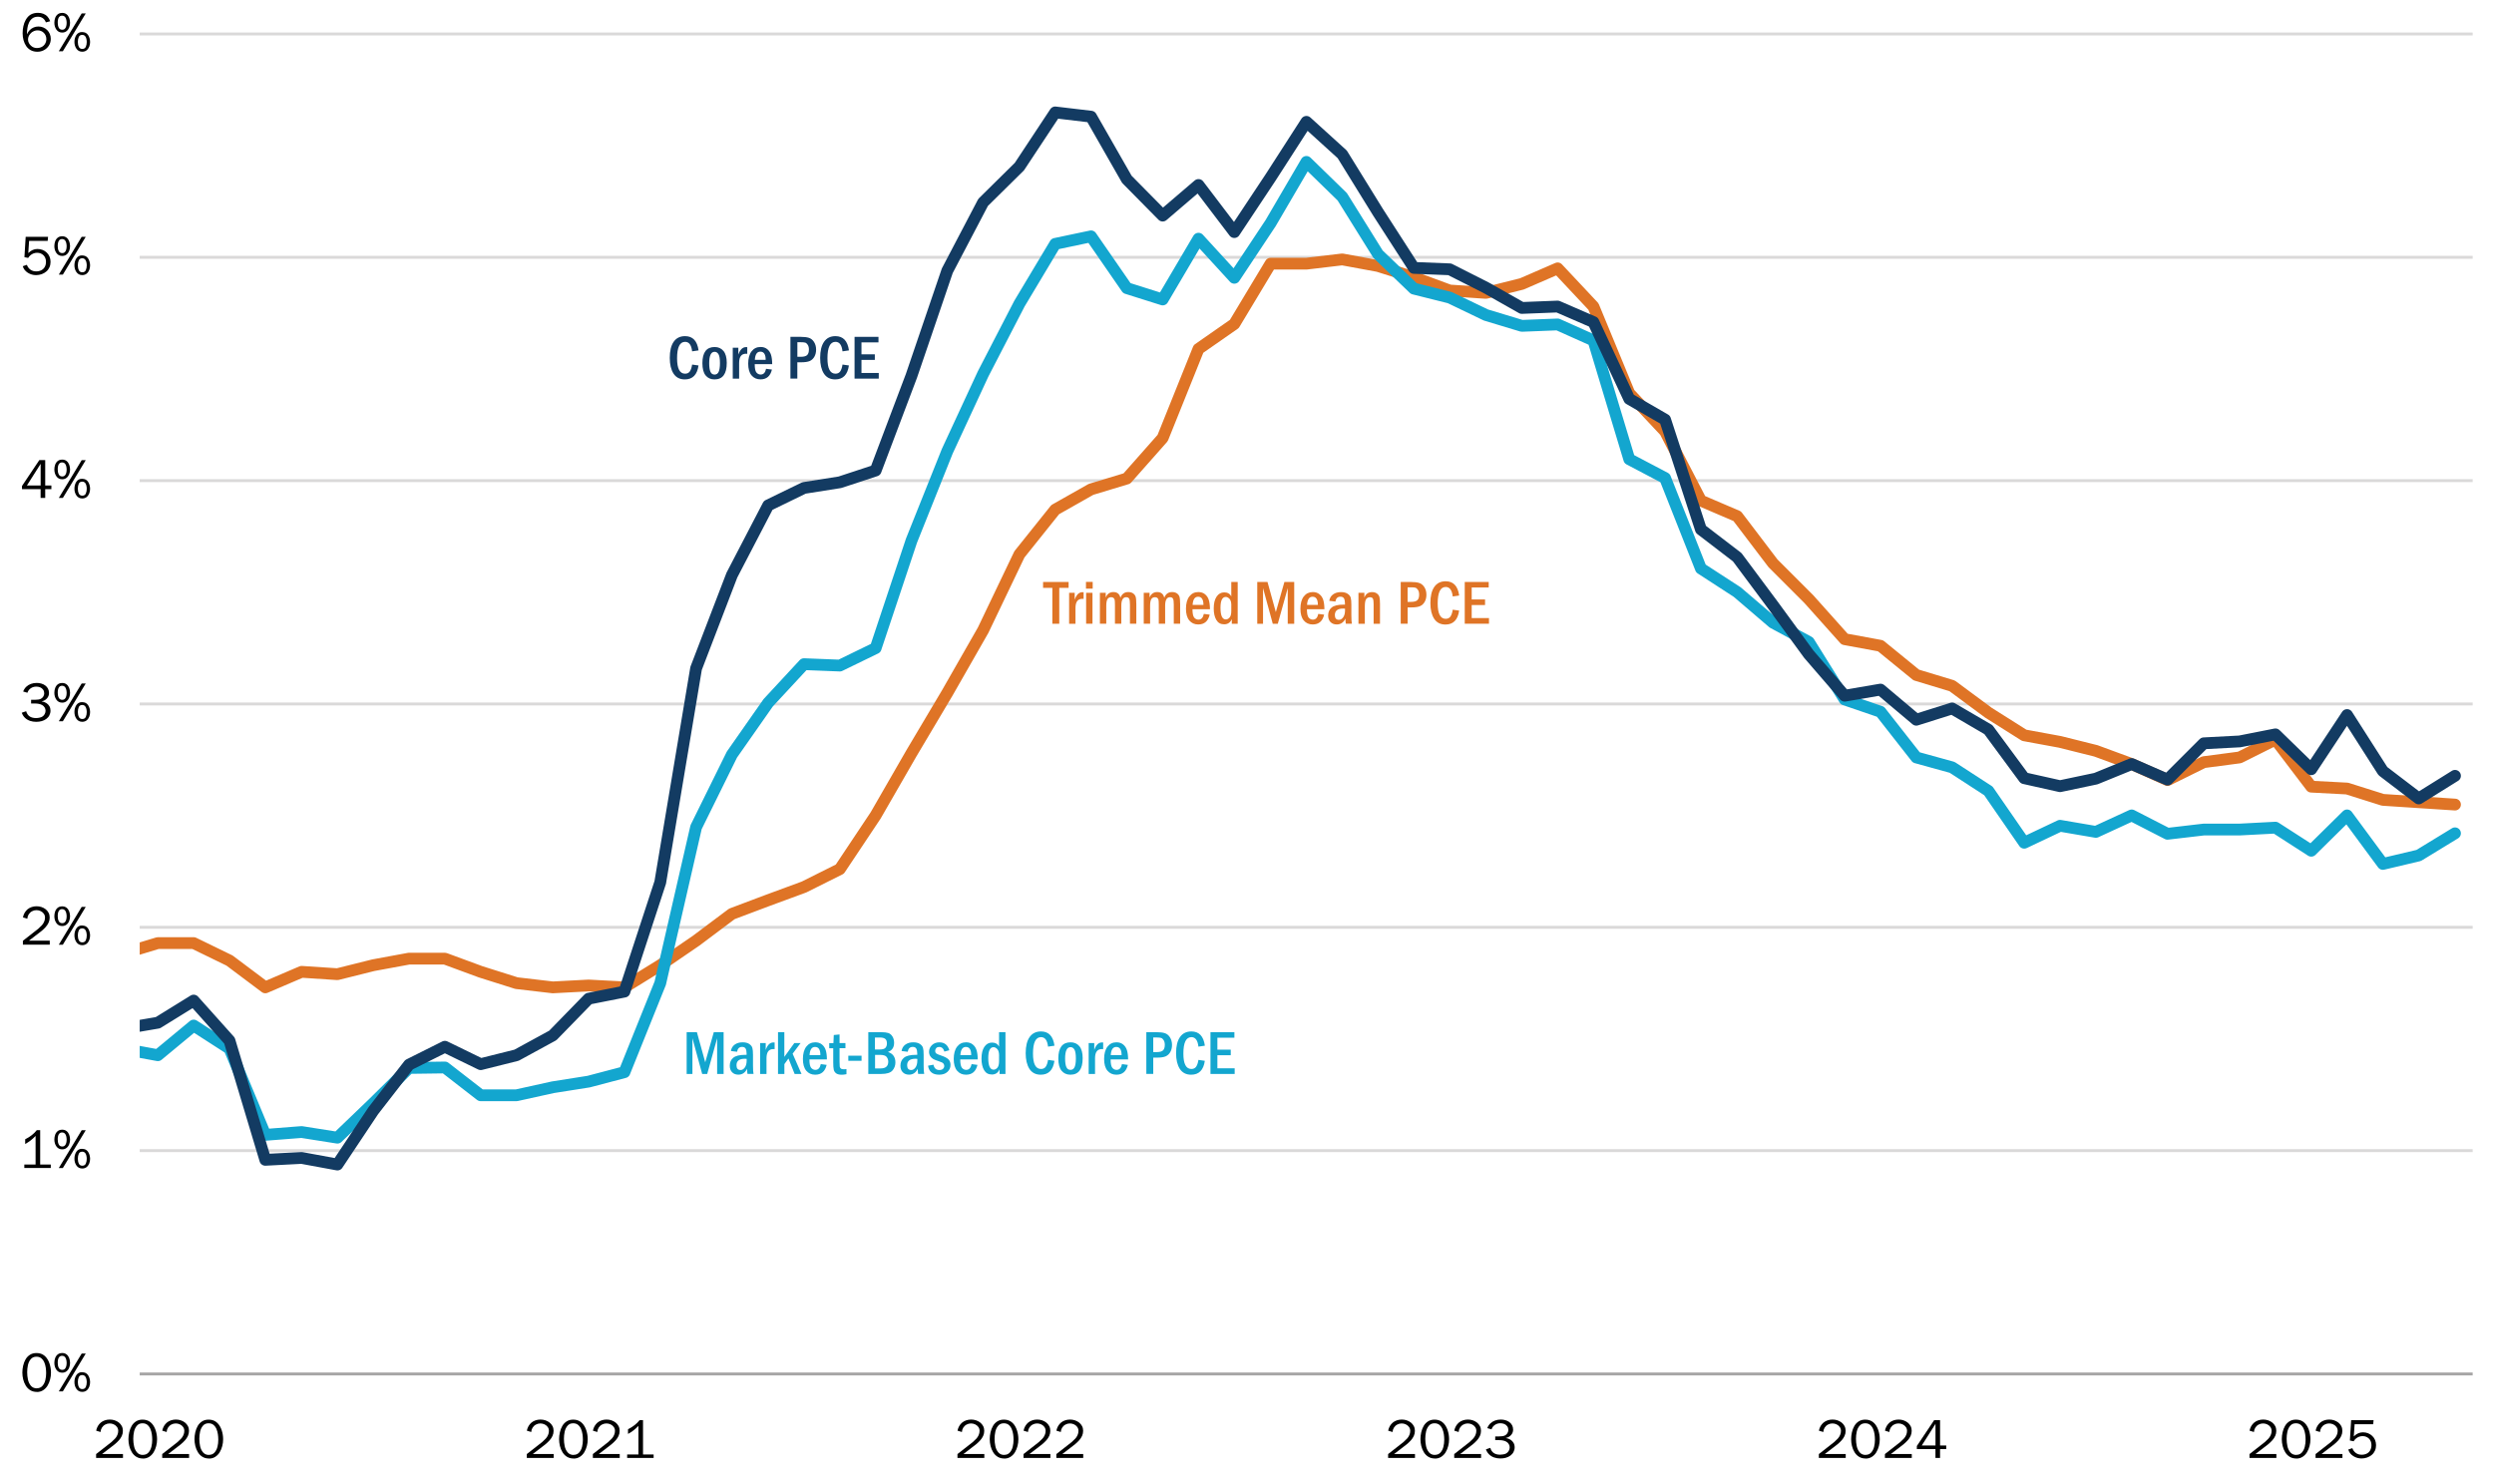 <?xml version="1.0" encoding="UTF-8"?><svg xmlns="http://www.w3.org/2000/svg" xmlns:xlink="http://www.w3.org/1999/xlink" viewBox="0 0 635 378"><defs><clipPath id="b"><polygon points="-12.31 386.77 644.57 386.77 644.57 -5.63 -12.31 -5.63 -12.31 386.77 -12.31 386.77" clip-rule="evenodd" fill="none"/></clipPath><clipPath id="c"><polygon points="-12.31 386.77 644.57 386.77 644.57 -5.63 -12.31 -5.63 -12.31 386.77 -12.31 386.77" clip-rule="evenodd" fill="none"/></clipPath><clipPath id="d"><polygon points="35.57 350.65 630.29 350.65 630.29 8.53 35.57 8.53 35.57 350.65 35.57 350.65" clip-rule="evenodd" fill="none"/></clipPath><clipPath id="e"><polygon points="35.57 350.65 630.29 350.65 630.29 8.53 35.57 8.53 35.57 350.65 35.57 350.65" clip-rule="evenodd" fill="none"/></clipPath><clipPath id="f"><polygon points="35.57 350.65 630.29 350.65 630.29 8.53 35.57 8.53 35.57 350.65 35.57 350.65" clip-rule="evenodd" fill="none"/></clipPath><clipPath id="g"><polygon points="-12.31 386.77 644.57 386.77 644.57 -5.63 -12.31 -5.63 -12.31 386.77 -12.31 386.77" clip-rule="evenodd" fill="none"/></clipPath><clipPath id="h"><polygon points="-12.31 386.77 644.57 386.77 644.57 -5.63 -12.31 -5.63 -12.31 386.77 -12.31 386.77" clip-rule="evenodd" fill="none"/></clipPath><clipPath id="i"><polygon points="-12.31 386.77 644.57 386.77 644.57 -5.63 -12.31 -5.63 -12.31 386.77 -12.31 386.77" clip-rule="evenodd" fill="none"/></clipPath><clipPath id="j"><polygon points="-12.31 386.77 644.57 386.77 644.57 -5.63 -12.31 -5.63 -12.31 386.77 -12.31 386.77" clip-rule="evenodd" fill="none"/></clipPath><clipPath id="k"><polygon points="-12.31 386.77 644.57 386.77 644.57 -5.63 -12.31 -5.63 -12.31 386.77 -12.31 386.77" clip-rule="evenodd" fill="none"/></clipPath><clipPath id="l"><polygon points="-12.31 386.77 644.57 386.77 644.57 -5.63 -12.31 -5.63 -12.31 386.77 -12.31 386.77" clip-rule="evenodd" fill="none"/></clipPath><clipPath id="m"><polygon points="-12.31 386.77 644.57 386.77 644.57 -5.63 -12.31 -5.63 -12.31 386.77 -12.31 386.77" clip-rule="evenodd" fill="none"/></clipPath><clipPath id="n"><polygon points="-12.31 386.77 644.57 386.77 644.57 -5.63 -12.31 -5.63 -12.31 386.77 -12.31 386.77" clip-rule="evenodd" fill="none"/></clipPath><clipPath id="o"><polygon points="-12.31 386.77 644.57 386.77 644.57 -5.63 -12.31 -5.63 -12.31 386.77 -12.31 386.77" clip-rule="evenodd" fill="none"/></clipPath><clipPath id="p"><polygon points="-12.31 386.77 644.57 386.77 644.57 -5.63 -12.31 -5.63 -12.31 386.77 -12.31 386.77" clip-rule="evenodd" fill="none"/></clipPath><clipPath id="q"><polygon points="-12.31 386.77 644.57 386.77 644.57 -5.63 -12.31 -5.63 -12.31 386.77 -12.31 386.77" clip-rule="evenodd" fill="none"/></clipPath><clipPath id="r"><polygon points="-12.31 386.77 644.57 386.77 644.57 -5.63 -12.31 -5.63 -12.31 386.77 -12.31 386.77" clip-rule="evenodd" fill="none"/></clipPath><clipPath id="s"><polygon points="-12.31 386.77 644.57 386.77 644.57 -5.63 -12.31 -5.63 -12.31 386.77 -12.31 386.77" clip-rule="evenodd" fill="none"/></clipPath><clipPath id="t"><polygon points="7.37 100.45 386.33 100.45 386.33 80.89 7.37 80.89 7.37 100.45 7.37 100.45" clip-rule="evenodd" fill="none"/></clipPath><clipPath id="u"><polygon points="-12.31 386.89 644.69 386.89 644.69 -5.63 -12.31 -5.63 -12.31 386.89 -12.31 386.89" clip-rule="evenodd" fill="none"/></clipPath><clipPath id="v"><polygon points="-12.31 386.89 644.69 386.89 644.69 -5.63 -12.31 -5.63 -12.31 386.89 -12.31 386.89" clip-rule="evenodd" fill="none"/></clipPath><clipPath id="w"><polygon points="-12.31 386.89 644.69 386.89 644.69 -5.63 -12.31 -5.63 -12.31 386.89 -12.31 386.89" clip-rule="evenodd" fill="none"/></clipPath><clipPath id="x"><polygon points="-12.31 386.89 644.69 386.89 644.69 -5.63 -12.31 -5.63 -12.31 386.89 -12.31 386.89" clip-rule="evenodd" fill="none"/></clipPath><clipPath id="y"><polygon points="-12.31 386.89 644.69 386.89 644.69 -5.63 -12.31 -5.63 -12.31 386.89 -12.31 386.89" clip-rule="evenodd" fill="none"/></clipPath></defs><g id="a"><g clip-path="url(#b)"><path d="M35.57,293.05h594M35.57,236.17h594M35.57,179.29h594M35.57,122.41h594M35.57,65.53h594M35.57,8.65h594" fill="none" stroke="#dad9d9" stroke-linejoin="round" stroke-width=".75"/></g><g clip-path="url(#c)"><line x1="35.57" y1="349.93" x2="629.57" y2="349.93" fill="none" stroke="#a6a5a5" stroke-linejoin="round" stroke-width=".75"/></g><g clip-path="url(#d)"><polyline points="-69.49 241.27 -60.37 237.91 -51.25 235.63 -42.01 228.79 -32.89 233.83 -23.77 236.11 -14.65 233.83 -5.53 233.35 3.59 236.71 12.83 237.91 21.95 242.95 31.07 242.95 40.19 240.19 49.31 240.19 58.43 244.63 67.55 251.47 76.79 247.51 85.91 248.11 95.03 245.83 104.15 244.15 113.27 244.15 122.39 247.51 131.51 250.39 140.75 251.47 149.87 250.99 158.99 251.47 168.11 245.83 177.23 239.59 186.35 232.75 195.59 229.27 204.71 225.91 213.83 221.35 222.95 207.67 232.07 191.83 241.19 176.47 250.31 160.51 259.55 141.19 268.67 129.79 277.79 124.63 286.91 121.87 296.03 111.55 305.15 88.87 314.27 82.51 323.51 67.15 332.63 67.15 341.75 66.07 350.87 67.75 359.99 70.63 369.11 73.99 378.35 74.59 387.47 72.31 396.59 68.35 405.71 78.07 414.83 100.15 423.95 109.87 433.07 127.51 442.31 131.47 451.43 143.47 460.55 152.59 469.67 162.79 478.79 164.47 487.91 171.91 497.03 174.67 506.27 181.51 515.39 187.27 524.51 188.95 533.63 191.23 542.75 194.59 551.87 198.67 561.11 194.11 570.23 192.91 579.35 188.35 588.47 200.35 597.59 200.83 606.71 203.71 615.83 204.31 625.07 204.91" fill="none" stroke="#df7426" stroke-linecap="round" stroke-linejoin="round" stroke-width="3"/></g><g clip-path="url(#e)"><polyline points="-69.49 249.43 -60.37 256.99 -51.25 266.83 -42.01 266.59 -32.89 271.51 -23.77 264.55 -14.65 265.39 -5.53 258.07 3.59 261.67 12.83 260.35 21.95 268.63 31.07 267.07 40.19 268.75 49.31 261.19 58.43 267.07 67.55 289.03 76.79 288.31 85.91 289.75 95.03 280.99 104.15 271.99 113.27 271.87 122.39 278.95 131.51 278.95 140.75 276.91 149.87 275.47 158.99 273.07 168.11 250.39 177.23 210.67 186.35 192.19 195.59 178.99 204.71 169.15 213.83 169.51 222.95 165.07 232.07 137.71 241.19 114.91 250.31 95.23 259.55 77.35 268.67 62.11 277.79 60.19 286.91 73.39 296.03 76.27 305.15 60.79 314.27 70.75 323.51 56.83 332.63 41.23 341.75 50.11 350.87 64.75 359.99 73.51 369.11 75.79 378.35 80.23 387.47 82.99 396.59 82.63 405.71 86.71 414.83 116.95 423.95 121.75 433.07 144.79 442.31 150.79 451.43 158.59 460.55 163.51 469.67 178.15 478.79 181.27 487.91 192.91 497.03 195.43 506.27 201.43 515.39 214.63 524.51 210.31 533.63 211.87 542.75 207.67 551.87 212.35 561.11 211.27 570.23 211.27 579.35 210.79 588.47 216.67 597.59 207.67 606.71 220.03 615.83 217.87 625.07 212.23" fill="none" stroke="#13a6cf" stroke-linecap="round" stroke-linejoin="round" stroke-width="3"/></g><g clip-path="url(#f)"><polyline points="-69.49 244.99 -60.37 250.75 -51.25 257.95 -42.01 256.87 -32.89 260.95 -23.77 255.67 -14.65 256.63 -5.53 250.63 3.59 257.11 12.83 257.59 21.95 264.67 31.07 262.03 40.19 260.47 49.31 254.83 58.43 265.03 67.55 295.39 76.79 294.91 85.91 296.59 95.03 282.91 104.15 271.15 113.27 266.59 122.39 271.03 131.51 268.75 140.75 263.71 149.87 254.35 158.99 252.55 168.11 224.71 177.23 170.23 186.35 146.47 195.59 128.71 204.71 124.27 213.83 122.83 222.95 119.83 232.07 95.71 241.19 68.95 250.31 51.55 259.55 42.43 268.67 28.63 277.79 29.71 286.91 45.67 296.03 54.91 305.15 47.11 314.27 59.11 323.51 45.19 332.63 31.03 341.75 39.31 350.87 54.07 359.99 68.23 369.11 68.59 378.35 73.27 387.47 78.43 396.59 78.07 405.71 82.03 414.83 101.59 423.95 106.87 433.07 134.83 442.31 141.91 451.43 154.15 460.55 166.63 469.67 177.19 478.79 175.63 487.91 183.31 497.03 180.43 506.27 185.83 515.39 198.19 524.51 200.23 533.63 198.31 542.75 194.59 551.87 198.55 561.11 189.31 570.23 188.83 579.35 187.03 588.47 195.91 597.59 182.11 606.71 196.39 615.83 203.35 625.07 197.59" fill="none" stroke="#133b62" stroke-linecap="round" stroke-linejoin="round" stroke-width="3"/></g></g><g id="z"><path d="M9.38,354.5c-.63,0-1.18-.14-1.66-.43-.48-.29-.86-.68-1.16-1.17-.3-.49-.52-1.02-.66-1.6-.14-.58-.21-1.16-.21-1.73s.07-1.15.2-1.74c.13-.59.34-1.13.62-1.62.28-.49.66-.88,1.12-1.17s1.01-.44,1.63-.44c.66,0,1.22.14,1.69.42s.87.69,1.2,1.25c.2.33.35.68.47,1.05.12.37.21.74.27,1.12.06.38.09.77.09,1.16,0,.58-.07,1.15-.22,1.72-.14.57-.36,1.09-.65,1.58-.29.48-.67.87-1.13,1.17-.46.3-1,.45-1.61.45ZM9.38,353.57c.59,0,1.07-.2,1.42-.6.35-.4.6-.89.74-1.46.14-.58.21-1.16.21-1.75,0-.48-.03-.97-.1-1.44s-.19-.93-.37-1.35-.44-.77-.76-1.04c-.33-.27-.74-.4-1.25-.4-.61,0-1.09.21-1.44.63-.35.42-.59.92-.72,1.52-.13.6-.19,1.2-.19,1.81,0,.64.07,1.27.2,1.88.13.61.38,1.13.75,1.57.37.43.87.65,1.51.65Z"/><path d="M15.81,344.59c.45,0,.83.12,1.13.35s.52.54.67.92c.14.38.22.79.23,1.23,0,.42-.07.82-.22,1.21s-.37.7-.68.94c-.3.24-.67.36-1.1.36-.64,0-1.13-.25-1.48-.75s-.52-1.09-.52-1.75c0-.44.07-.85.21-1.23.14-.38.36-.69.65-.92s.66-.35,1.11-.35ZM15.81,345.3c-.74,0-1.11.6-1.11,1.8,0,.47.08.89.25,1.24s.46.54.89.54c.3,0,.54-.09.7-.28.17-.19.28-.41.34-.68s.09-.54.09-.82c-.04-1.2-.43-1.8-1.17-1.8ZM16,354.36h-1.03l5.83-9.63h1.03l-5.83,9.63ZM20.92,349.49c.66,0,1.16.24,1.49.73s.51,1.08.53,1.78c0,.42-.07.82-.22,1.2-.15.38-.37.69-.67.93s-.67.36-1.1.36c-.64,0-1.13-.25-1.48-.75-.35-.5-.52-1.08-.52-1.75s.17-1.29.5-1.78c.33-.49.82-.74,1.46-.74ZM20.92,350.21c-.42,0-.7.17-.86.52-.16.35-.24.77-.24,1.27,0,.47.08.89.25,1.24.16.36.46.54.89.54s.73-.18.89-.54c.16-.36.24-.77.24-1.24-.04-1.2-.43-1.8-1.17-1.8Z"/><path d="M12.93,296.59v.88h-6.74v-.88h2.87v-7.29c-.82.87-1.71,1.56-2.65,2.05v-1.19c1.28-.65,2.26-1.43,2.95-2.32h.87v8.75h2.7Z"/><path d="M15.81,287.71c.45,0,.83.12,1.13.35s.52.54.67.92c.14.38.22.79.23,1.23,0,.42-.07.82-.22,1.21s-.37.7-.68.94c-.3.24-.67.36-1.1.36-.64,0-1.13-.25-1.48-.75s-.52-1.09-.52-1.75c0-.44.07-.85.21-1.23.14-.38.36-.69.65-.92s.66-.35,1.11-.35ZM15.81,288.42c-.74,0-1.11.6-1.11,1.8,0,.47.08.89.25,1.24s.46.54.89.54c.3,0,.54-.09.7-.28.17-.19.28-.41.34-.68s.09-.54.09-.82c-.04-1.2-.43-1.8-1.17-1.8ZM16,297.48h-1.03l5.83-9.63h1.03l-5.83,9.63ZM20.92,292.6c.66,0,1.16.24,1.49.73s.51,1.08.53,1.78c0,.42-.07.82-.22,1.2-.15.38-.37.69-.67.93s-.67.36-1.1.36c-.64,0-1.13-.25-1.48-.75-.35-.5-.52-1.08-.52-1.75s.17-1.29.5-1.78c.33-.49.82-.74,1.46-.74ZM20.92,293.32c-.42,0-.7.17-.86.52-.16.35-.24.77-.24,1.27,0,.47.08.89.25,1.24.16.36.46.54.89.54s.73-.18.89-.54c.16-.36.24-.77.24-1.24-.04-1.2-.43-1.8-1.17-1.8Z"/><path d="M12.67,239.6v.99h-6.84v-.99l3.91-3.06c.38-.35.69-.65.92-.89.23-.25.42-.54.57-.88.15-.33.23-.69.23-1.07s-.1-.71-.31-1c-.21-.29-.48-.51-.82-.67-.34-.16-.69-.23-1.07-.23-.4,0-.77.1-1.12.29s-.63.46-.84.79c-.21.34-.32.7-.34,1.1l-1.12-.34c.09-.43.23-.83.44-1.18.21-.35.46-.65.75-.89.3-.24.64-.43,1.03-.56.39-.13.81-.2,1.24-.2s.85.06,1.24.19c.4.13.75.32,1.07.56.32.25.57.55.76.91.19.36.28.76.28,1.21,0,.47-.09.9-.28,1.31-.19.41-.44.78-.74,1.11-.3.34-.66.68-1.08,1.03l-3.19,2.45h5.31Z"/><path d="M15.81,230.83c.45,0,.83.12,1.13.35s.52.54.67.92c.14.38.22.79.23,1.23,0,.42-.07.82-.22,1.21s-.37.7-.68.94c-.3.24-.67.36-1.1.36-.64,0-1.13-.25-1.48-.75s-.52-1.09-.52-1.75c0-.44.07-.85.21-1.23.14-.38.36-.69.65-.92s.66-.35,1.11-.35ZM15.81,231.54c-.74,0-1.11.6-1.11,1.8,0,.47.08.89.25,1.24s.46.54.89.54c.3,0,.54-.09.7-.28.17-.19.28-.41.34-.68s.09-.54.09-.82c-.04-1.2-.43-1.8-1.17-1.8ZM16,240.6h-1.03l5.83-9.63h1.03l-5.83,9.63ZM20.92,235.72c.66,0,1.16.24,1.49.73s.51,1.08.53,1.78c0,.42-.07.82-.22,1.2-.15.38-.37.69-.67.93s-.67.36-1.1.36c-.64,0-1.13-.25-1.48-.75-.35-.5-.52-1.08-.52-1.75s.17-1.29.5-1.78c.33-.49.82-.74,1.46-.74ZM20.92,236.44c-.42,0-.7.17-.86.52-.16.35-.24.77-.24,1.27,0,.47.08.89.25,1.24.16.36.46.54.89.54s.73-.18.89-.54c.16-.36.24-.77.24-1.24-.04-1.2-.43-1.8-1.17-1.8Z"/><path d="M8.85,179.17h-.93v-.94h.93c.68,0,1.19-.08,1.54-.25.26-.12.47-.32.63-.58.16-.26.24-.53.24-.81,0-.36-.09-.67-.28-.94s-.43-.46-.74-.59c-.31-.13-.65-.19-1.01-.19-.52,0-.99.14-1.4.42-.41.28-.69.66-.85,1.14l-1.08-.31c.18-.48.44-.88.78-1.21.34-.32.74-.57,1.19-.73s.94-.25,1.45-.25c.42,0,.82.05,1.19.16.37.1.71.27,1,.48.3.22.54.49.71.81.17.32.26.7.26,1.12,0,.53-.18.99-.53,1.38-.36.4-.8.64-1.32.73v.03c.43.06.82.2,1.16.41s.6.48.79.81c.19.33.28.71.28,1.14s-.1.82-.29,1.19c-.19.37-.46.67-.8.92-.66.48-1.52.73-2.56.73-.55,0-1.08-.08-1.57-.25-.49-.17-.92-.43-1.28-.77s-.64-.78-.82-1.3l1.12-.38c.17.6.47,1.04.89,1.32s.96.42,1.62.42c.23,0,.5-.02.79-.08s.53-.13.73-.23c.28-.16.51-.38.67-.67.16-.28.24-.58.24-.89,0-.29-.08-.57-.23-.82-.15-.26-.36-.46-.62-.61-.44-.27-1.08-.41-1.92-.41Z"/><path d="M15.81,173.94c.45,0,.83.12,1.13.35s.52.54.67.92c.14.38.22.79.23,1.23,0,.42-.07.82-.22,1.21-.15.38-.37.7-.68.94-.3.24-.67.36-1.1.36-.64,0-1.13-.25-1.48-.75s-.52-1.09-.52-1.75c0-.44.07-.85.21-1.23.14-.38.36-.69.65-.92s.66-.35,1.11-.35ZM15.81,174.65c-.74,0-1.11.6-1.11,1.8,0,.47.08.89.25,1.24s.46.54.89.54c.3,0,.54-.09.7-.28.17-.19.28-.41.34-.68.06-.27.09-.54.09-.82-.04-1.2-.43-1.8-1.17-1.8ZM16,183.7h-1.03l5.83-9.63h1.03l-5.83,9.63ZM20.92,178.83c.66,0,1.16.24,1.49.73s.51,1.08.53,1.78c0,.42-.07.82-.22,1.2-.15.38-.37.69-.67.93-.3.24-.67.36-1.1.36-.64,0-1.13-.25-1.48-.75s-.52-1.08-.52-1.74.17-1.29.5-1.78c.33-.49.82-.74,1.46-.74ZM20.92,179.55c-.42,0-.7.17-.86.52-.16.35-.24.77-.24,1.27,0,.47.08.89.25,1.24.16.36.46.54.89.54s.73-.18.89-.54c.16-.36.24-.77.24-1.24-.04-1.2-.43-1.8-1.17-1.8Z"/><path d="M11.51,126.82h-1.17v-2.25h-4.74v-.8l4.41-6.59h1.5v6.46h1.57v.93h-1.57v2.25ZM10.35,123.65v-5.52l-3.5,5.52h3.5Z"/><path d="M15.81,117.05c.45,0,.83.12,1.13.35s.52.54.67.92c.14.38.22.79.23,1.23,0,.42-.07.82-.22,1.21-.15.38-.37.7-.68.94-.3.24-.67.36-1.1.36-.64,0-1.13-.25-1.48-.75s-.52-1.09-.52-1.75c0-.44.07-.85.21-1.23.14-.38.36-.69.65-.92s.66-.35,1.11-.35ZM15.81,117.77c-.74,0-1.11.6-1.11,1.8,0,.47.08.89.25,1.24s.46.54.89.54c.3,0,.54-.09.7-.28.17-.19.28-.41.34-.68.06-.27.09-.54.09-.82-.04-1.2-.43-1.8-1.17-1.8ZM16,126.82h-1.03l5.83-9.63h1.03l-5.83,9.63ZM20.92,121.95c.66,0,1.16.24,1.49.73s.51,1.08.53,1.78c0,.42-.07.82-.22,1.2-.15.38-.37.69-.67.93-.3.24-.67.36-1.1.36-.64,0-1.13-.25-1.48-.75s-.52-1.08-.52-1.74.17-1.29.5-1.78c.33-.49.82-.74,1.46-.74ZM20.92,122.67c-.42,0-.7.17-.86.52-.16.35-.24.77-.24,1.27,0,.47.08.89.25,1.24.16.36.46.54.89.54s.73-.18.89-.54c.16-.36.24-.77.24-1.24-.04-1.2-.43-1.8-1.17-1.8Z"/><path d="M12.24,60.31l-.1,1.04h-4.73l-.21,3.1c.7-.69,1.48-1.04,2.32-1.04.48,0,.92.08,1.32.24.4.16.76.39,1.07.69.31.3.55.64.71,1.04.17.4.25.83.25,1.3,0,.52-.09.98-.28,1.4-.19.42-.45.78-.8,1.07-.35.3-.74.52-1.19.68s-.93.24-1.43.24c-.75,0-1.45-.2-2.1-.61-.64-.41-1.07-.96-1.27-1.66l1.04-.35c.2.53.5.94.91,1.23.41.29.89.44,1.45.44.5,0,.94-.1,1.32-.29.38-.2.68-.48.88-.85.21-.37.31-.81.31-1.31,0-.33-.05-.64-.16-.92-.11-.28-.26-.52-.46-.72-.2-.2-.44-.36-.72-.48-.28-.12-.59-.17-.92-.17-.31,0-.61.05-.9.16-.29.11-.55.26-.79.46s-.43.43-.59.69l-.95-.19.32-5.18h5.7Z"/><path d="M15.81,60.17c.45,0,.83.12,1.13.35s.52.54.67.92c.14.38.22.79.23,1.23,0,.42-.07.82-.22,1.21-.15.38-.37.7-.68.94-.3.24-.67.36-1.1.36-.64,0-1.13-.25-1.48-.75s-.52-1.09-.52-1.75c0-.44.07-.85.21-1.23.14-.38.36-.69.65-.92s.66-.35,1.11-.35ZM15.81,60.88c-.74,0-1.11.6-1.11,1.8,0,.47.08.89.25,1.24s.46.54.89.54c.3,0,.54-.09.7-.28.17-.19.28-.41.34-.68.06-.27.09-.54.09-.82-.04-1.2-.43-1.8-1.17-1.8ZM16,69.94h-1.03l5.83-9.63h1.03l-5.83,9.63ZM20.92,65.06c.66,0,1.16.24,1.49.73s.51,1.08.53,1.78c0,.42-.07.82-.22,1.2-.15.38-.37.69-.67.93-.3.24-.67.36-1.1.36-.64,0-1.13-.25-1.48-.75s-.52-1.08-.52-1.74.17-1.29.5-1.78c.33-.49.82-.74,1.46-.74ZM20.92,65.78c-.42,0-.7.17-.86.52-.16.35-.24.77-.24,1.27,0,.47.08.89.25,1.24.16.36.46.54.89.54s.73-.18.89-.54c.16-.36.24-.77.24-1.24-.04-1.2-.43-1.8-1.17-1.8Z"/><path d="M12.76,5.41l-1.08.29c-.16-.45-.42-.81-.76-1.06s-.76-.38-1.24-.38c-.57,0-1.04.13-1.41.4s-.66.62-.87,1.07c-.21.45-.35.92-.42,1.42-.08.5-.11,1.01-.11,1.54h.03c.16-.39.38-.73.67-1.02.29-.29.62-.52,1-.68.38-.16.78-.24,1.21-.24s.85.08,1.23.24c.39.16.73.39,1.01.67s.51.62.67,1c.16.38.24.79.24,1.23,0,.62-.15,1.18-.46,1.68-.31.5-.72.9-1.24,1.18-.52.28-1.09.43-1.71.43s-1.19-.13-1.68-.39c-.48-.26-.88-.62-1.18-1.07s-.53-.96-.68-1.52c-.14-.56-.22-1.14-.22-1.72,0-.62.06-1.22.19-1.8.12-.58.32-1.12.6-1.61.17-.31.37-.58.58-.81.21-.22.45-.41.69-.55.25-.14.53-.25.85-.33.32-.08.66-.11,1.01-.11.49,0,.95.08,1.36.24.41.16.76.4,1.06.73.29.32.52.71.67,1.17ZM9.48,12.22c.44,0,.83-.1,1.18-.29.35-.19.63-.46.83-.81.2-.35.31-.73.31-1.16,0-.3-.05-.58-.16-.86s-.27-.52-.47-.72-.44-.37-.71-.48-.56-.17-.87-.17c-.43,0-.83.1-1.21.32-.38.21-.67.49-.9.85-.22.36-.34.75-.34,1.19,0,.29.07.57.21.85.14.28.32.52.56.72.4.38.93.58,1.57.58Z"/><path d="M15.81,3.28c.45,0,.83.12,1.13.35s.52.54.67.92c.14.38.22.79.23,1.23,0,.42-.07.82-.22,1.21-.15.38-.37.7-.68.94-.3.24-.67.36-1.1.36-.64,0-1.13-.25-1.48-.75s-.52-1.09-.52-1.75c0-.44.07-.85.21-1.23.14-.38.36-.69.65-.92s.66-.35,1.11-.35ZM15.81,3.99c-.74,0-1.11.6-1.11,1.8,0,.47.08.89.25,1.24s.46.54.89.54c.3,0,.54-.09.7-.28.17-.19.28-.41.34-.68.06-.27.09-.54.09-.82-.04-1.2-.43-1.8-1.17-1.8ZM16,13.05h-1.03l5.83-9.63h1.03l-5.83,9.63ZM20.92,8.17c.66,0,1.16.24,1.49.73s.51,1.08.53,1.78c0,.42-.07.82-.22,1.2-.15.38-.37.69-.67.93-.3.24-.67.36-1.1.36-.64,0-1.13-.25-1.48-.75s-.52-1.08-.52-1.74.17-1.29.5-1.78c.33-.49.82-.74,1.46-.74ZM20.92,8.89c-.42,0-.7.17-.86.52-.16.35-.24.77-.24,1.27,0,.47.08.89.25,1.24.16.36.46.54.89.54s.73-.18.89-.54c.16-.36.24-.77.24-1.24-.04-1.2-.43-1.8-1.17-1.8Z"/><path d="M31.31,370.33v.99h-6.84v-.99l3.91-3.06c.38-.35.69-.65.92-.89.23-.25.42-.54.57-.88.15-.33.23-.69.23-1.07s-.1-.71-.31-1c-.21-.29-.48-.51-.82-.67-.34-.16-.69-.23-1.07-.23-.4,0-.77.1-1.12.29s-.63.46-.84.79c-.21.34-.32.7-.34,1.1l-1.12-.34c.09-.43.23-.83.44-1.18.21-.35.46-.65.75-.89.3-.24.64-.43,1.03-.56.39-.13.81-.2,1.24-.2s.85.06,1.24.19c.4.13.75.32,1.07.56.32.25.57.55.76.91.19.36.28.76.28,1.21,0,.47-.09.9-.28,1.31-.19.41-.44.78-.74,1.11-.3.34-.66.68-1.08,1.03l-3.19,2.45h5.31Z"/><path d="M36.39,371.46c-.63,0-1.18-.14-1.66-.43-.48-.29-.86-.68-1.16-1.17-.3-.49-.52-1.02-.66-1.6-.14-.58-.21-1.16-.21-1.73s.07-1.15.2-1.74c.13-.59.34-1.13.62-1.62.28-.49.66-.88,1.12-1.17s1.01-.44,1.63-.44c.66,0,1.22.14,1.69.42s.87.69,1.2,1.25c.2.33.35.68.47,1.05.12.37.21.74.27,1.12.06.38.09.77.09,1.16,0,.58-.07,1.15-.22,1.72-.14.57-.36,1.09-.65,1.58-.29.48-.67.87-1.13,1.17-.46.3-1,.45-1.61.45ZM36.39,370.53c.59,0,1.07-.2,1.42-.6.35-.4.6-.89.74-1.46.14-.58.21-1.16.21-1.75,0-.48-.03-.97-.1-1.44s-.19-.93-.37-1.35-.44-.77-.76-1.04c-.33-.27-.74-.4-1.25-.4-.61,0-1.09.21-1.44.63-.35.42-.59.92-.72,1.52-.13.6-.19,1.2-.19,1.81,0,.64.07,1.27.2,1.88.13.61.38,1.13.75,1.57.37.43.87.65,1.51.65Z"/><path d="M48.14,370.33v.99h-6.84v-.99l3.91-3.06c.38-.35.69-.65.92-.89.23-.25.42-.54.57-.88.15-.33.23-.69.23-1.07s-.1-.71-.31-1c-.21-.29-.48-.51-.82-.67-.34-.16-.69-.23-1.07-.23-.4,0-.77.1-1.12.29s-.63.46-.84.79c-.21.34-.32.7-.34,1.1l-1.12-.34c.09-.43.23-.83.44-1.18.21-.35.46-.65.75-.89.3-.24.64-.43,1.03-.56.39-.13.81-.2,1.24-.2s.85.06,1.24.19c.4.13.75.32,1.07.56.32.25.57.55.76.91.19.36.28.76.28,1.21,0,.47-.09.9-.28,1.31-.19.41-.44.78-.74,1.11-.3.34-.66.68-1.08,1.03l-3.19,2.45h5.31Z"/><path d="M53.21,371.46c-.63,0-1.18-.14-1.66-.43-.48-.29-.86-.68-1.16-1.17-.3-.49-.52-1.02-.66-1.6-.14-.58-.21-1.16-.21-1.73s.07-1.15.2-1.74c.13-.59.34-1.13.62-1.62.28-.49.66-.88,1.12-1.17s1.01-.44,1.63-.44c.66,0,1.22.14,1.69.42s.87.69,1.2,1.25c.2.33.35.68.47,1.05.12.37.21.74.27,1.12.06.38.09.77.09,1.16,0,.58-.07,1.15-.22,1.72-.14.57-.36,1.09-.65,1.58-.29.48-.67.87-1.13,1.17-.46.3-1,.45-1.61.45ZM53.21,370.53c.59,0,1.07-.2,1.42-.6.35-.4.6-.89.74-1.46.14-.58.21-1.16.21-1.75,0-.48-.03-.97-.1-1.44s-.19-.93-.37-1.35-.44-.77-.76-1.04c-.33-.27-.74-.4-1.25-.4-.61,0-1.09.21-1.44.63-.35.42-.59.92-.72,1.52-.13.6-.19,1.2-.19,1.81,0,.64.07,1.27.2,1.88.13.61.38,1.13.75,1.57.37.43.87.65,1.51.65Z"/><path d="M140.97,370.33v.99h-6.84v-.99l3.91-3.06c.38-.35.69-.65.92-.89.23-.25.42-.54.57-.88.15-.33.23-.69.23-1.07s-.1-.71-.31-1c-.21-.29-.48-.51-.82-.67-.34-.16-.69-.23-1.07-.23-.4,0-.77.1-1.12.29s-.63.46-.84.79c-.21.34-.32.7-.34,1.1l-1.12-.34c.09-.43.23-.83.44-1.18.21-.35.46-.65.75-.89.3-.24.64-.43,1.03-.56.39-.13.81-.2,1.24-.2s.85.06,1.24.19c.4.13.75.32,1.07.56.32.25.57.55.76.91.19.36.28.76.28,1.21,0,.47-.09.9-.28,1.31-.19.41-.44.78-.74,1.11-.3.34-.66.68-1.08,1.03l-3.19,2.45h5.31Z"/><path d="M146.04,371.46c-.63,0-1.18-.14-1.66-.43-.48-.29-.86-.68-1.16-1.17-.3-.49-.52-1.02-.66-1.6-.14-.58-.21-1.16-.21-1.73s.07-1.15.2-1.74c.13-.59.34-1.13.62-1.62.28-.49.66-.88,1.12-1.17s1.01-.44,1.63-.44c.66,0,1.22.14,1.69.42s.87.69,1.2,1.25c.2.33.35.68.47,1.05.12.37.21.74.27,1.12.06.38.09.77.09,1.16,0,.58-.07,1.15-.22,1.72-.14.57-.36,1.09-.65,1.58-.29.48-.67.87-1.13,1.17-.46.3-1,.45-1.61.45ZM146.04,370.53c.59,0,1.07-.2,1.42-.6.35-.4.6-.89.74-1.46.14-.58.21-1.16.21-1.75,0-.48-.03-.97-.1-1.44s-.19-.93-.37-1.35-.44-.77-.76-1.04c-.33-.27-.74-.4-1.25-.4-.61,0-1.09.21-1.44.63-.35.42-.59.92-.72,1.52-.13.6-.19,1.2-.19,1.81,0,.64.07,1.27.2,1.88.13.61.38,1.13.75,1.57.37.43.87.65,1.51.65Z"/><path d="M157.79,370.33v.99h-6.84v-.99l3.91-3.06c.38-.35.69-.65.92-.89.23-.25.42-.54.57-.88.15-.33.23-.69.23-1.07s-.1-.71-.31-1c-.21-.29-.48-.51-.82-.67-.34-.16-.69-.23-1.07-.23-.4,0-.77.1-1.12.29s-.63.46-.84.79c-.21.34-.32.7-.34,1.1l-1.12-.34c.09-.43.23-.83.44-1.18.21-.35.46-.65.75-.89.3-.24.64-.43,1.03-.56.39-.13.81-.2,1.24-.2s.85.06,1.24.19c.4.13.75.32,1.07.56.32.25.57.55.76.91.19.36.28.76.28,1.21,0,.47-.09.9-.28,1.31-.19.41-.44.78-.74,1.11-.3.34-.66.68-1.08,1.03l-3.19,2.45h5.31Z"/><path d="M166.42,370.44v.88h-6.74v-.88h2.87v-7.29c-.82.87-1.71,1.56-2.65,2.05v-1.19c1.28-.65,2.26-1.43,2.95-2.32h.87v8.75h2.7Z"/><path d="M250.62,370.33v.99h-6.84v-.99l3.91-3.06c.38-.35.69-.65.92-.89.23-.25.42-.54.57-.88.15-.33.23-.69.23-1.07s-.1-.71-.31-1c-.21-.29-.48-.51-.82-.67-.34-.16-.69-.23-1.07-.23-.4,0-.77.1-1.12.29s-.63.46-.84.79c-.21.34-.32.7-.34,1.1l-1.12-.34c.09-.43.23-.83.44-1.18.21-.35.46-.65.75-.89.3-.24.64-.43,1.03-.56.39-.13.81-.2,1.24-.2s.85.06,1.24.19c.4.13.75.32,1.07.56.32.25.57.55.76.91.19.36.28.76.28,1.21,0,.47-.09.9-.28,1.31-.19.41-.44.78-.74,1.11-.3.34-.66.68-1.08,1.03l-3.19,2.45h5.31Z"/><path d="M255.69,371.46c-.63,0-1.18-.14-1.66-.43-.48-.29-.86-.68-1.16-1.17-.3-.49-.52-1.02-.66-1.6-.14-.58-.21-1.16-.21-1.73s.07-1.15.2-1.74c.13-.59.34-1.13.62-1.62.28-.49.66-.88,1.12-1.17s1.01-.44,1.63-.44c.66,0,1.22.14,1.69.42s.87.69,1.2,1.25c.2.33.35.68.47,1.05.12.37.21.74.27,1.12.06.38.09.77.09,1.16,0,.58-.07,1.15-.22,1.72-.14.57-.36,1.09-.65,1.58-.29.48-.67.87-1.13,1.17-.46.3-1,.45-1.61.45ZM255.69,370.53c.59,0,1.07-.2,1.42-.6.35-.4.6-.89.74-1.46.14-.58.21-1.16.21-1.75,0-.48-.03-.97-.1-1.44s-.19-.93-.37-1.35-.44-.77-.76-1.04c-.33-.27-.74-.4-1.25-.4-.61,0-1.09.21-1.44.63-.35.42-.59.92-.72,1.52-.13.6-.19,1.2-.19,1.81,0,.64.07,1.27.2,1.88.13.61.38,1.13.75,1.57.37.43.87.65,1.51.65Z"/><path d="M267.44,370.33v.99h-6.84v-.99l3.91-3.06c.38-.35.69-.65.92-.89.23-.25.42-.54.57-.88.15-.33.23-.69.23-1.07s-.1-.71-.31-1c-.21-.29-.48-.51-.82-.67-.34-.16-.69-.23-1.07-.23-.4,0-.77.1-1.12.29s-.63.46-.84.79c-.21.34-.32.7-.34,1.1l-1.12-.34c.09-.43.23-.83.44-1.18.21-.35.46-.65.75-.89.3-.24.64-.43,1.03-.56.39-.13.81-.2,1.24-.2s.85.06,1.24.19c.4.13.75.32,1.07.56.32.25.57.55.76.91.19.36.28.76.28,1.21,0,.47-.09.9-.28,1.31-.19.41-.44.78-.74,1.11-.3.34-.66.68-1.08,1.03l-3.19,2.45h5.31Z"/><path d="M275.8,370.33v.99h-6.84v-.99l3.91-3.06c.38-.35.69-.65.92-.89.23-.25.42-.54.57-.88.15-.33.23-.69.23-1.07s-.1-.71-.31-1c-.21-.29-.48-.51-.82-.67-.34-.16-.69-.23-1.07-.23-.4,0-.77.1-1.12.29s-.63.46-.84.79c-.21.34-.32.7-.34,1.1l-1.12-.34c.09-.43.23-.83.44-1.18.21-.35.46-.65.75-.89.3-.24.64-.43,1.03-.56.39-.13.81-.2,1.24-.2s.85.06,1.24.19c.4.13.75.32,1.07.56.32.25.57.55.76.91.19.36.28.76.28,1.21,0,.47-.09.9-.28,1.31-.19.41-.44.78-.74,1.11-.3.34-.66.68-1.08,1.03l-3.19,2.45h5.31Z"/><path d="M360.27,370.33v.99h-6.84v-.99l3.91-3.06c.38-.35.69-.65.92-.89.23-.25.42-.54.57-.88.15-.33.23-.69.23-1.07s-.1-.71-.31-1c-.21-.29-.48-.51-.82-.67s-.69-.23-1.07-.23c-.4,0-.77.1-1.12.29s-.63.46-.84.79c-.21.34-.32.7-.34,1.1l-1.12-.34c.09-.43.23-.83.44-1.18.21-.35.46-.65.75-.89.3-.24.64-.43,1.03-.56.39-.13.81-.2,1.24-.2s.85.06,1.24.19.75.32,1.07.56c.32.25.57.55.76.91.19.36.28.76.28,1.21,0,.47-.09.9-.28,1.31-.19.41-.44.78-.74,1.11-.3.34-.66.68-1.08,1.03l-3.19,2.45h5.31Z"/><path d="M365.35,371.46c-.63,0-1.18-.14-1.66-.43-.48-.29-.86-.68-1.16-1.17-.3-.49-.52-1.02-.66-1.6-.14-.58-.21-1.16-.21-1.73s.07-1.15.2-1.74c.13-.59.34-1.13.62-1.62.28-.49.66-.88,1.12-1.17s1.01-.44,1.63-.44c.66,0,1.22.14,1.69.42s.87.69,1.2,1.25c.2.33.35.68.47,1.05s.21.74.27,1.12c.06.38.09.77.09,1.16,0,.58-.07,1.15-.22,1.72-.14.57-.36,1.09-.65,1.58s-.67.87-1.13,1.17-1,.45-1.61.45ZM365.35,370.53c.59,0,1.07-.2,1.42-.6.35-.4.6-.89.74-1.46.14-.58.21-1.16.21-1.75,0-.48-.03-.97-.1-1.44s-.19-.93-.37-1.35c-.18-.42-.43-.77-.76-1.04-.33-.27-.75-.4-1.25-.4-.61,0-1.09.21-1.44.63-.35.42-.59.92-.72,1.52s-.19,1.2-.19,1.81c0,.64.07,1.27.2,1.88s.38,1.13.75,1.57c.37.43.87.65,1.51.65Z"/><path d="M377.1,370.33v.99h-6.84v-.99l3.91-3.06c.38-.35.69-.65.92-.89.23-.25.42-.54.57-.88.15-.33.23-.69.23-1.07s-.1-.71-.31-1c-.21-.29-.48-.51-.82-.67s-.69-.23-1.07-.23c-.4,0-.77.1-1.12.29s-.63.46-.84.79c-.21.34-.32.7-.34,1.1l-1.12-.34c.09-.43.23-.83.44-1.18.21-.35.46-.65.75-.89.3-.24.64-.43,1.03-.56.39-.13.81-.2,1.24-.2s.85.06,1.24.19.75.32,1.07.56c.32.25.57.55.76.91.19.36.28.76.28,1.21,0,.47-.09.9-.28,1.31-.19.41-.44.78-.74,1.11-.3.34-.66.68-1.08,1.03l-3.19,2.45h5.31Z"/><path d="M381.63,366.78h-.93v-.94h.93c.68,0,1.2-.08,1.54-.25.26-.12.47-.32.63-.58.16-.26.24-.53.24-.81,0-.36-.09-.67-.28-.94-.19-.26-.43-.46-.74-.59s-.65-.19-1.01-.19c-.52,0-.99.14-1.4.42s-.69.66-.85,1.14l-1.08-.31c.18-.48.44-.88.78-1.21.34-.32.74-.57,1.19-.73.46-.16.94-.25,1.45-.25.42,0,.82.05,1.19.16s.71.27,1,.48c.3.22.54.49.71.81.17.32.26.7.26,1.12,0,.53-.18.99-.53,1.38-.36.39-.79.64-1.32.73v.03c.43.06.82.2,1.16.41s.6.48.79.81c.19.33.29.71.29,1.14s-.1.82-.29,1.19c-.19.37-.46.67-.8.92-.66.48-1.51.73-2.56.73-.55,0-1.08-.08-1.57-.25s-.92-.43-1.28-.78c-.36-.35-.64-.78-.82-1.29l1.12-.38c.17.6.47,1.04.89,1.32.42.28.96.42,1.62.42.23,0,.5-.03.79-.08.29-.05.54-.13.73-.23.28-.16.51-.38.67-.67s.24-.58.24-.89c0-.29-.08-.57-.23-.82-.15-.26-.36-.46-.62-.61-.44-.27-1.08-.41-1.92-.41Z"/><path d="M469.94,370.33v.99h-6.84v-.99l3.91-3.06c.38-.35.69-.65.92-.89.23-.25.42-.54.57-.88.15-.33.23-.69.23-1.07s-.1-.71-.31-1c-.21-.29-.48-.51-.82-.67s-.69-.23-1.07-.23c-.4,0-.77.1-1.12.29s-.63.46-.84.79c-.21.34-.32.7-.34,1.1l-1.12-.34c.09-.43.23-.83.44-1.18.21-.35.46-.65.75-.89.3-.24.64-.43,1.03-.56.39-.13.81-.2,1.24-.2s.85.06,1.24.19.75.32,1.07.56c.32.25.57.55.76.91.19.36.28.76.28,1.21,0,.47-.09.9-.28,1.31-.19.41-.44.78-.74,1.11-.3.34-.66.68-1.08,1.03l-3.19,2.45h5.31Z"/><path d="M475.01,371.46c-.63,0-1.18-.14-1.66-.43-.48-.29-.86-.68-1.16-1.17-.3-.49-.52-1.02-.66-1.6-.14-.58-.21-1.16-.21-1.73s.07-1.15.2-1.74c.13-.59.34-1.13.62-1.62.28-.49.66-.88,1.12-1.17s1.01-.44,1.63-.44c.66,0,1.22.14,1.69.42s.87.69,1.2,1.25c.2.33.35.68.47,1.05s.21.74.27,1.12c.06.38.09.77.09,1.16,0,.58-.07,1.15-.22,1.72-.14.57-.36,1.09-.65,1.58s-.67.87-1.13,1.17-1,.45-1.61.45ZM475.01,370.53c.59,0,1.07-.2,1.42-.6.35-.4.6-.89.74-1.46.14-.58.21-1.16.21-1.75,0-.48-.03-.97-.1-1.44s-.19-.93-.37-1.35c-.18-.42-.43-.77-.76-1.04-.33-.27-.75-.4-1.25-.4-.61,0-1.09.21-1.44.63-.35.42-.59.92-.72,1.52s-.19,1.2-.19,1.81c0,.64.07,1.27.2,1.88s.38,1.13.75,1.57c.37.43.87.65,1.51.65Z"/><path d="M486.76,370.33v.99h-6.84v-.99l3.91-3.06c.38-.35.69-.65.92-.89.23-.25.42-.54.57-.88.15-.33.23-.69.23-1.07s-.1-.71-.31-1c-.21-.29-.48-.51-.82-.67s-.69-.23-1.07-.23c-.4,0-.77.1-1.12.29s-.63.46-.84.79c-.21.34-.32.7-.34,1.1l-1.12-.34c.09-.43.23-.83.44-1.18.21-.35.46-.65.75-.89.3-.24.64-.43,1.03-.56.39-.13.81-.2,1.24-.2s.85.06,1.24.19.75.32,1.07.56c.32.25.57.55.76.91.19.36.28.76.28,1.21,0,.47-.09.9-.28,1.31-.19.41-.44.78-.74,1.11-.3.34-.66.68-1.08,1.03l-3.19,2.45h5.31Z"/><path d="M493.96,371.32h-1.17v-2.25h-4.74v-.79l4.41-6.59h1.5v6.46h1.57v.92h-1.57v2.25ZM492.8,368.15v-5.52l-3.5,5.52h3.5Z"/><path d="M579.59,370.33v.99h-6.84v-.99l3.91-3.06c.38-.35.69-.65.92-.89.23-.25.42-.54.57-.88.15-.33.23-.69.23-1.07s-.1-.71-.31-1c-.21-.29-.48-.51-.82-.67s-.69-.23-1.07-.23c-.4,0-.77.1-1.12.29s-.63.46-.84.79c-.21.34-.32.7-.34,1.1l-1.12-.34c.09-.43.23-.83.44-1.18.21-.35.46-.65.75-.89.3-.24.64-.43,1.03-.56.39-.13.81-.2,1.24-.2s.85.06,1.24.19.75.32,1.07.56c.32.25.57.55.76.91.19.36.28.76.28,1.21,0,.47-.09.9-.28,1.31-.19.41-.44.78-.74,1.11-.3.34-.66.68-1.08,1.03l-3.19,2.45h5.31Z"/><path d="M584.66,371.46c-.63,0-1.18-.14-1.66-.43-.48-.29-.86-.68-1.16-1.17-.3-.49-.52-1.02-.66-1.6-.14-.58-.21-1.16-.21-1.73s.07-1.15.2-1.74c.13-.59.34-1.13.62-1.62.28-.49.66-.88,1.12-1.17s1.01-.44,1.63-.44c.66,0,1.22.14,1.69.42s.87.69,1.2,1.25c.2.33.35.68.47,1.05s.21.74.27,1.12c.06.38.09.77.09,1.16,0,.58-.07,1.15-.22,1.72-.14.57-.36,1.09-.65,1.58s-.67.87-1.13,1.17-1,.45-1.61.45ZM584.66,370.53c.59,0,1.07-.2,1.42-.6.35-.4.6-.89.74-1.46.14-.58.21-1.16.21-1.75,0-.48-.03-.97-.1-1.44s-.19-.93-.37-1.35c-.18-.42-.43-.77-.76-1.04-.33-.27-.75-.4-1.25-.4-.61,0-1.09.21-1.44.63-.35.42-.59.92-.72,1.52s-.19,1.2-.19,1.81c0,.64.07,1.27.2,1.88s.38,1.13.75,1.57c.37.43.87.65,1.51.65Z"/><path d="M596.41,370.33v.99h-6.84v-.99l3.91-3.06c.38-.35.69-.65.92-.89.23-.25.42-.54.57-.88.15-.33.23-.69.23-1.07s-.1-.71-.31-1c-.21-.29-.48-.51-.82-.67s-.69-.23-1.07-.23c-.4,0-.77.1-1.12.29s-.63.46-.84.79c-.21.34-.32.7-.34,1.1l-1.12-.34c.09-.43.23-.83.44-1.18.21-.35.46-.65.75-.89.3-.24.64-.43,1.03-.56.39-.13.81-.2,1.24-.2s.85.06,1.24.19.75.32,1.07.56c.32.25.57.55.76.91.19.36.28.76.28,1.21,0,.47-.09.9-.28,1.31-.19.41-.44.78-.74,1.11-.3.34-.66.68-1.08,1.03l-3.19,2.45h5.31Z"/><path d="M604.34,361.69l-.1,1.04h-4.73l-.21,3.1c.7-.69,1.48-1.04,2.32-1.04.48,0,.92.08,1.32.24s.76.39,1.07.69.55.64.71,1.04.25.83.25,1.3c0,.52-.09.98-.28,1.4s-.45.78-.8,1.07-.74.52-1.19.68c-.45.16-.93.24-1.43.24-.75,0-1.45-.2-2.1-.61s-1.07-.96-1.28-1.66l1.04-.35c.2.53.5.94.91,1.23s.89.44,1.45.44c.5,0,.94-.1,1.32-.29s.68-.48.88-.85.31-.81.31-1.31c0-.33-.05-.64-.16-.92-.11-.28-.26-.52-.46-.72-.2-.2-.44-.36-.72-.48-.28-.12-.59-.17-.92-.17-.31,0-.61.05-.9.16-.29.11-.55.26-.79.46s-.43.43-.59.69l-.95-.19.32-5.18h5.7Z"/><path d="M176.23,92.85l1.62.23c-.33,2.36-1.49,3.55-3.48,3.55-1.29,0-2.25-.5-2.89-1.49-.63-.99-.95-2.32-.95-3.98,0-1.79.33-3.17,1-4.12.67-.96,1.63-1.43,2.9-1.43,1.95,0,3.1,1.21,3.43,3.63l-1.64.24c-.18-1.61-.77-2.42-1.79-2.42-1.36,0-2.04,1.4-2.04,4.2,0,2.61.68,3.91,2.04,3.91.54,0,.95-.2,1.22-.6.27-.4.46-.97.57-1.72Z" fill="#133b62"/><path d="M185.04,92.42c0,2.81-1.04,4.21-3.12,4.21-.96,0-1.71-.34-2.26-1.02-.55-.68-.82-1.72-.82-3.11,0-2.75,1.04-4.12,3.12-4.12.95,0,1.69.34,2.25,1.01.55.67.83,1.68.83,3.04ZM183.31,92.5c0-1.1-.12-1.86-.37-2.28s-.58-.62-1-.62c-.91,0-1.37.97-1.37,2.9,0,.99.11,1.71.32,2.19.21.47.56.71,1.05.71s.83-.24,1.05-.72c.21-.48.32-1.21.32-2.18Z" fill="#133b62"/><path d="M186.56,88.56h1.43v1.76c.44-1.28,1.09-1.92,1.97-1.92.08,0,.18,0,.3.02v1.69c-.14-.02-.25-.02-.33-.02-1.16,0-1.74.78-1.74,2.34v4.01h-1.62v-7.87Z" fill="#133b62"/><path d="M196.61,92.74h-4.45c0,1.06.14,1.77.43,2.12.29.35.65.53,1.08.53.73,0,1.18-.49,1.38-1.46l1.49.19c-.39,1.67-1.36,2.5-2.91,2.5-.95,0-1.71-.34-2.28-1.02-.57-.68-.85-1.68-.85-2.99s.29-2.4.86-3.13c.57-.74,1.33-1.11,2.29-1.11.67,0,1.23.18,1.69.55.46.37.78.85.97,1.45s.29,1.39.3,2.36ZM194.95,91.64c0-1.39-.45-2.08-1.36-2.08-.85,0-1.31.69-1.4,2.08h2.75Z" fill="#133b62"/><path d="M201.25,85.79h2.63c.84,0,1.52.08,2.05.24.52.16.97.51,1.32,1.05s.54,1.2.54,1.96c0,.7-.15,1.3-.44,1.81s-.68.87-1.17,1.09c-.49.22-1.25.33-2.26.33h-.91v4.15h-1.76v-10.64ZM203.02,87.16v3.71h.87c.78,0,1.32-.15,1.62-.44s.45-.76.45-1.42c0-.49-.1-.88-.3-1.19-.2-.3-.41-.49-.65-.56-.24-.07-.61-.1-1.12-.1h-.87Z" fill="#133b62"/><path d="M214.52,92.85l1.62.23c-.33,2.36-1.49,3.55-3.48,3.55-1.29,0-2.25-.5-2.89-1.49-.63-.99-.95-2.32-.95-3.98,0-1.79.33-3.17,1-4.12.67-.96,1.63-1.43,2.9-1.43,1.95,0,3.1,1.21,3.43,3.63l-1.64.24c-.18-1.61-.77-2.42-1.79-2.42-1.36,0-2.04,1.4-2.04,4.2,0,2.61.68,3.91,2.04,3.91.54,0,.95-.2,1.22-.6.27-.4.46-.97.57-1.72Z" fill="#133b62"/><path d="M217.58,85.79h6.09v1.41h-4.33v3.04h3.4v1.42h-3.4v3.33h4.4v1.44h-6.16v-10.64Z" fill="#133b62"/><path d="M174.83,262.88h2.61l2.12,7.67,2.18-7.67h2.5v10.64h-1.65v-9.08l-2.53,9.08h-1.28l-2.48-9.09v9.09h-1.47v-10.64Z" fill="#13a6cf"/><path d="M187.67,267.87l-1.57-.19c.1-.7.43-1.25.97-1.64.54-.39,1.21-.58,2-.58.71,0,1.27.14,1.69.42s.69.62.8,1.01.16.98.16,1.77v2.68c0,1.09.05,1.81.14,2.17h-1.54c-.07-.29-.1-.72-.1-1.31-.49,1-1.23,1.5-2.21,1.5-.66,0-1.2-.2-1.6-.61s-.6-.96-.6-1.66c0-.86.29-1.54.88-2.03.59-.5,1.61-.75,3.06-.75.07,0,.19,0,.34,0v-.32c0-.56-.08-.98-.25-1.27-.17-.29-.47-.43-.9-.43-.71,0-1.13.41-1.27,1.23ZM190.1,269.68c-.21-.02-.37-.03-.47-.03-1.41,0-2.11.55-2.11,1.66,0,.8.35,1.21,1.05,1.21.41,0,.77-.22,1.08-.66s.46-1.04.46-1.8v-.38Z" fill="#13a6cf"/><path d="M193.53,265.65h1.43v1.76c.44-1.28,1.09-1.92,1.97-1.92.08,0,.18,0,.3.02v1.69c-.14-.02-.25-.02-.33-.02-1.16,0-1.74.78-1.74,2.34v4.01h-1.62v-7.87Z" fill="#13a6cf"/><path d="M198.08,262.88h1.62v6.29l2.54-3.52h1.6l-2.03,2.71,2.26,5.16h-1.75l-1.57-3.94-1.04,1.44v2.5h-1.62v-10.64Z" fill="#13a6cf"/><path d="M210.54,269.82h-4.45c0,1.06.14,1.77.43,2.13.29.35.65.53,1.08.53.73,0,1.18-.49,1.38-1.47l1.49.2c-.39,1.67-1.36,2.5-2.91,2.5-.95,0-1.71-.34-2.28-1.02-.57-.68-.85-1.68-.85-2.99s.29-2.4.86-3.13c.57-.74,1.33-1.11,2.29-1.11.67,0,1.23.18,1.69.55.46.37.78.85.97,1.45.19.6.29,1.39.3,2.36ZM208.88,268.72c0-1.39-.45-2.08-1.36-2.08-.85,0-1.31.69-1.4,2.08h2.75Z" fill="#13a6cf"/><path d="M212.3,263.6l1.46-.14v2.19h1.5v1.31h-1.5v3.47c0,.61.02,1.02.05,1.22.03.2.12.36.28.49.16.13.42.19.78.19.19,0,.41-.02.65-.05v1.3c-.44.09-.84.14-1.22.14-.61,0-1.07-.12-1.4-.35-.32-.24-.53-.56-.62-.96-.09-.41-.13-1.02-.13-1.85v-3.58h-1.02v-1.31h1.07l.09-2.05Z" fill="#13a6cf"/><path d="M215.99,268.87h3.37v1.3h-3.37v-1.3Z" fill="#13a6cf"/><path d="M221.07,262.88h3.22c.81,0,1.43.07,1.85.2s.78.42,1.07.87c.29.45.44,1,.44,1.64,0,1.18-.53,1.96-1.58,2.33,1.27.4,1.91,1.29,1.91,2.67,0,.78-.25,1.47-.75,2.05-.5.58-1.46.88-2.88.88h-3.27v-10.64ZM222.79,267.29h1.11c.78,0,1.3-.14,1.55-.43.25-.29.37-.66.37-1.12,0-.54-.14-.92-.43-1.15-.29-.23-.73-.35-1.33-.35h-1.29v3.05ZM222.79,272.11h1.42c1.3,0,1.95-.57,1.95-1.72,0-.45-.14-.85-.41-1.2s-.84-.53-1.68-.53h-1.27v3.45Z" fill="#13a6cf"/><path d="M231.12,267.87l-1.57-.19c.1-.7.43-1.25.97-1.64.54-.39,1.21-.58,2-.58.71,0,1.27.14,1.69.42s.69.62.8,1.01.16.98.16,1.77v2.68c0,1.09.05,1.81.14,2.17h-1.54c-.07-.29-.1-.72-.1-1.31-.49,1-1.23,1.5-2.21,1.5-.66,0-1.2-.2-1.6-.61s-.6-.96-.6-1.66c0-.86.29-1.54.88-2.03.59-.5,1.61-.75,3.06-.75.07,0,.19,0,.34,0v-.32c0-.56-.08-.98-.25-1.27-.17-.29-.47-.43-.9-.43-.71,0-1.13.41-1.27,1.23ZM233.55,269.68c-.21-.02-.37-.03-.47-.03-1.41,0-2.11.55-2.11,1.66,0,.8.35,1.21,1.05,1.21.41,0,.77-.22,1.08-.66s.46-1.04.46-1.8v-.38Z" fill="#13a6cf"/><path d="M241.72,267.48l-1.27.34c-.23-.79-.68-1.18-1.33-1.18-.3,0-.54.09-.73.28-.18.19-.28.42-.28.69,0,.31.09.54.28.69.19.15.62.33,1.29.55.83.28,1.42.59,1.78.93.36.34.55.83.55,1.45,0,.7-.26,1.28-.78,1.76s-1.22.72-2.1.72c-1.67,0-2.61-.76-2.84-2.29l1.38-.26c.18.9.68,1.36,1.5,1.36.42,0,.73-.1.94-.31.21-.21.31-.45.31-.74,0-.2-.07-.39-.21-.59-.14-.2-.53-.4-1.18-.6-.62-.2-1.08-.38-1.4-.55-.31-.17-.57-.42-.78-.74-.2-.33-.3-.69-.3-1.1,0-.67.24-1.24.73-1.71.49-.47,1.12-.71,1.89-.71,1.31,0,2.16.67,2.54,2.03Z" fill="#13a6cf"/><path d="M248.94,269.82h-4.45c0,1.06.14,1.77.43,2.13.29.35.65.53,1.08.53.73,0,1.18-.49,1.38-1.47l1.49.2c-.39,1.67-1.36,2.5-2.91,2.5-.95,0-1.71-.34-2.28-1.02-.57-.68-.85-1.68-.85-2.99s.29-2.4.86-3.13c.57-.74,1.33-1.11,2.29-1.11.67,0,1.23.18,1.69.55.46.37.78.85.97,1.45.19.6.29,1.39.3,2.36ZM247.28,268.72c0-1.39-.45-2.08-1.36-2.08-.85,0-1.31.69-1.4,2.08h2.75Z" fill="#13a6cf"/><path d="M254.38,262.88h1.62v10.64h-1.5v-1.19c-.38.89-1.03,1.33-1.95,1.33s-1.55-.37-1.99-1.11c-.44-.74-.66-1.72-.66-2.92,0-1.29.24-2.3.73-3.02.49-.72,1.14-1.08,1.95-1.08.85,0,1.45.35,1.79,1.04v-3.68ZM254.38,268.89c0-.81-.15-1.38-.46-1.7-.31-.32-.62-.49-.95-.49-.9,0-1.35.92-1.35,2.77,0,1.97.45,2.96,1.36,2.96.35,0,.67-.16.96-.49.29-.33.43-.9.43-1.7v-1.35Z" fill="#13a6cf"/><path d="M266.85,269.94l1.62.23c-.33,2.36-1.49,3.54-3.48,3.54-1.29,0-2.25-.5-2.89-1.49-.63-.99-.95-2.32-.95-3.98,0-1.79.33-3.17,1-4.12s1.63-1.43,2.9-1.43c1.95,0,3.1,1.21,3.43,3.63l-1.64.24c-.18-1.61-.77-2.42-1.79-2.42-1.36,0-2.04,1.4-2.04,4.2,0,2.61.68,3.91,2.04,3.91.54,0,.95-.2,1.22-.6.27-.4.46-.97.57-1.72Z" fill="#13a6cf"/><path d="M275.66,269.5c0,2.81-1.04,4.21-3.12,4.21-.96,0-1.71-.34-2.26-1.02-.55-.68-.82-1.72-.82-3.11,0-2.75,1.04-4.12,3.12-4.12.95,0,1.69.33,2.25,1,.55.67.83,1.68.83,3.04ZM273.93,269.59c0-1.11-.12-1.86-.37-2.28s-.58-.62-1-.62c-.91,0-1.37.96-1.37,2.89,0,.99.11,1.71.32,2.19.21.47.56.71,1.05.71s.83-.24,1.05-.72c.21-.48.32-1.21.32-2.18Z" fill="#13a6cf"/><path d="M277.18,265.65h1.43v1.76c.44-1.28,1.09-1.92,1.97-1.92.08,0,.18,0,.3.02v1.69c-.14-.02-.25-.02-.33-.02-1.16,0-1.74.78-1.74,2.34v4.01h-1.62v-7.87Z" fill="#13a6cf"/><path d="M287.23,269.82h-4.45c0,1.06.14,1.77.43,2.13.29.35.65.53,1.08.53.73,0,1.18-.49,1.38-1.47l1.49.2c-.39,1.67-1.36,2.5-2.91,2.5-.95,0-1.71-.34-2.28-1.02-.57-.68-.85-1.68-.85-2.99s.29-2.4.86-3.13c.57-.74,1.33-1.11,2.29-1.11.67,0,1.23.18,1.69.55.46.37.78.85.97,1.45.19.6.29,1.39.3,2.36ZM285.57,268.72c0-1.39-.45-2.08-1.36-2.08-.85,0-1.31.69-1.4,2.08h2.75Z" fill="#13a6cf"/><path d="M291.87,262.88h2.63c.84,0,1.52.08,2.05.24.52.16.97.51,1.32,1.05s.54,1.2.54,1.96c0,.7-.15,1.3-.44,1.81s-.68.87-1.17,1.09c-.49.22-1.25.33-2.26.33h-.91v4.15h-1.76v-10.64ZM293.63,264.24v3.71h.87c.78,0,1.32-.15,1.62-.44.3-.29.45-.76.45-1.42,0-.49-.1-.88-.3-1.19s-.41-.49-.65-.56c-.24-.07-.61-.11-1.12-.11h-.87Z" fill="#13a6cf"/><path d="M305.14,269.94l1.62.23c-.33,2.36-1.49,3.54-3.48,3.54-1.29,0-2.25-.5-2.89-1.49-.63-.99-.95-2.32-.95-3.98,0-1.79.33-3.17,1-4.12s1.63-1.43,2.9-1.43c1.95,0,3.1,1.21,3.43,3.63l-1.64.24c-.18-1.61-.77-2.42-1.79-2.42-1.36,0-2.04,1.4-2.04,4.2,0,2.61.68,3.91,2.04,3.91.54,0,.95-.2,1.22-.6.27-.4.46-.97.57-1.72Z" fill="#13a6cf"/><path d="M308.2,262.88h6.09v1.41h-4.33v3.04h3.4v1.42h-3.4v3.33h4.4v1.44h-6.16v-10.64Z" fill="#13a6cf"/><path d="M265.58,148.22h6.5v1.5h-2.38v9.14h-1.76v-9.14h-2.36v-1.5Z" fill="#df7426"/><path d="M272.2,150.98h1.43v1.76c.44-1.28,1.09-1.92,1.97-1.92.08,0,.18,0,.3.02v1.69c-.14-.02-.25-.02-.33-.02-1.16,0-1.74.78-1.74,2.34v4.01h-1.62v-7.87Z" fill="#df7426"/><path d="M278.21,149.92h-1.71v-1.72h1.71v1.72ZM276.54,150.98h1.62v7.87h-1.62v-7.87Z" fill="#df7426"/><path d="M280.03,150.98h1.5v1.2c.38-.92,1.03-1.39,1.94-1.39,1,0,1.6.49,1.8,1.47.37-.98,1.03-1.47,1.99-1.47.48,0,.88.1,1.2.31.32.21.54.48.67.83.12.34.19.99.19,1.94v4.98h-1.62v-4.84c0-.74-.06-1.25-.19-1.51-.13-.26-.38-.4-.77-.4-.82,0-1.24.71-1.24,2.14v4.61h-1.62v-4.79c0-.68-.03-1.12-.08-1.32s-.16-.36-.3-.47c-.15-.11-.34-.17-.57-.17-.45,0-.77.17-.97.51-.19.34-.29.9-.29,1.67v4.57h-1.62v-7.87Z" fill="#df7426"/><path d="M291.19,150.98h1.5v1.2c.38-.92,1.03-1.39,1.94-1.39,1,0,1.6.49,1.8,1.47.37-.98,1.03-1.47,1.99-1.47.48,0,.88.1,1.2.31.32.21.54.48.67.83.12.34.19.99.19,1.94v4.98h-1.62v-4.84c0-.74-.06-1.25-.19-1.51-.13-.26-.38-.4-.77-.4-.82,0-1.24.71-1.24,2.14v4.61h-1.62v-4.79c0-.68-.03-1.12-.08-1.32s-.16-.36-.3-.47c-.15-.11-.34-.17-.57-.17-.45,0-.77.17-.97.51-.19.34-.29.9-.29,1.67v4.57h-1.62v-7.87Z" fill="#df7426"/><path d="M308.07,155.16h-4.45c0,1.06.14,1.77.43,2.12.29.35.65.53,1.08.53.73,0,1.18-.49,1.38-1.46l1.49.19c-.39,1.67-1.36,2.5-2.91,2.5-.95,0-1.71-.34-2.28-1.02-.57-.68-.85-1.68-.85-2.99s.29-2.4.86-3.13c.57-.74,1.33-1.11,2.29-1.11.67,0,1.23.18,1.69.55.46.37.78.85.97,1.45s.29,1.39.3,2.36ZM306.41,154.06c0-1.39-.45-2.08-1.36-2.08-.85,0-1.31.69-1.4,2.08h2.75Z" fill="#df7426"/><path d="M313.51,148.22h1.62v10.64h-1.5v-1.19c-.38.89-1.03,1.33-1.95,1.33s-1.55-.37-1.99-1.11c-.44-.74-.66-1.72-.66-2.92,0-1.29.24-2.3.73-3.02s1.14-1.08,1.95-1.08c.85,0,1.45.35,1.79,1.04v-3.68ZM313.51,154.22c0-.81-.15-1.38-.46-1.7-.31-.32-.62-.49-.95-.49-.9,0-1.35.92-1.35,2.77,0,1.97.45,2.96,1.36,2.96.35,0,.67-.16.96-.49.29-.33.43-.9.43-1.7v-1.35Z" fill="#df7426"/><path d="M320.11,148.22h2.61l2.12,7.67,2.18-7.67h2.5v10.64h-1.65v-9.08l-2.53,9.08h-1.28l-2.48-9.09v9.09h-1.47v-10.64Z" fill="#df7426"/><path d="M337.21,155.16h-4.45c0,1.06.14,1.77.43,2.12.29.35.65.53,1.08.53.73,0,1.18-.49,1.38-1.46l1.49.19c-.39,1.67-1.36,2.5-2.91,2.5-.95,0-1.71-.34-2.28-1.02s-.85-1.68-.85-2.99.29-2.4.86-3.13,1.34-1.11,2.29-1.11c.67,0,1.23.18,1.69.55.46.37.78.85.97,1.45.19.6.29,1.39.3,2.36ZM335.55,154.06c0-1.39-.45-2.08-1.36-2.08-.85,0-1.31.69-1.4,2.08h2.75Z" fill="#df7426"/><path d="M340.02,153.21l-1.57-.19c.1-.7.43-1.25.97-1.64s1.21-.58,2-.58c.71,0,1.27.14,1.69.42s.69.62.8,1.01.16.98.16,1.77v2.68c0,1.09.05,1.81.14,2.17h-1.54c-.07-.29-.1-.72-.1-1.31-.49,1-1.23,1.5-2.21,1.5-.66,0-1.2-.2-1.6-.61-.4-.41-.6-.96-.6-1.66,0-.86.29-1.54.88-2.03.59-.5,1.61-.75,3.06-.75.07,0,.19,0,.34,0v-.32c0-.56-.08-.98-.25-1.27s-.47-.43-.91-.43c-.71,0-1.13.41-1.27,1.23ZM342.45,155.02c-.21-.02-.37-.03-.47-.03-1.41,0-2.11.55-2.11,1.66,0,.81.35,1.21,1.05,1.21.41,0,.77-.22,1.08-.65.31-.44.46-1.04.46-1.8v-.38Z" fill="#df7426"/><path d="M345.88,150.98h1.5v1.22c.36-.94,1.01-1.4,1.95-1.4.53,0,.96.13,1.28.38.33.25.53.56.62.92.08.36.13.92.13,1.69v5.07h-1.62v-4.98c0-.68-.06-1.15-.18-1.4-.12-.25-.38-.37-.77-.37s-.72.16-.95.47c-.23.31-.34.94-.34,1.87v4.41h-1.62v-7.87Z" fill="#df7426"/><path d="M356.63,148.22h2.63c.84,0,1.52.08,2.05.24.53.16.97.51,1.33,1.05s.54,1.2.54,1.96c0,.7-.15,1.3-.44,1.81s-.68.87-1.17,1.09c-.49.22-1.25.33-2.26.33h-.91v4.15h-1.76v-10.64ZM358.39,149.58v3.71h.87c.78,0,1.32-.15,1.62-.44s.45-.76.45-1.42c0-.49-.1-.88-.3-1.19-.2-.3-.41-.49-.65-.56s-.61-.1-1.12-.1h-.87Z" fill="#df7426"/><path d="M369.89,155.28l1.62.23c-.33,2.36-1.49,3.55-3.48,3.55-1.29,0-2.25-.5-2.89-1.49-.63-.99-.95-2.32-.95-3.98,0-1.79.33-3.17,1-4.12.67-.96,1.63-1.43,2.9-1.43,1.95,0,3.1,1.21,3.43,3.63l-1.64.24c-.18-1.61-.77-2.42-1.79-2.42-1.36,0-2.04,1.4-2.04,4.2,0,2.61.68,3.91,2.04,3.91.54,0,.95-.2,1.22-.6.27-.4.46-.97.57-1.72Z" fill="#df7426"/><path d="M372.95,148.22h6.09v1.41h-4.33v3.04h3.4v1.42h-3.4v3.33h4.4v1.44h-6.17v-10.64Z" fill="#df7426"/></g></svg>
